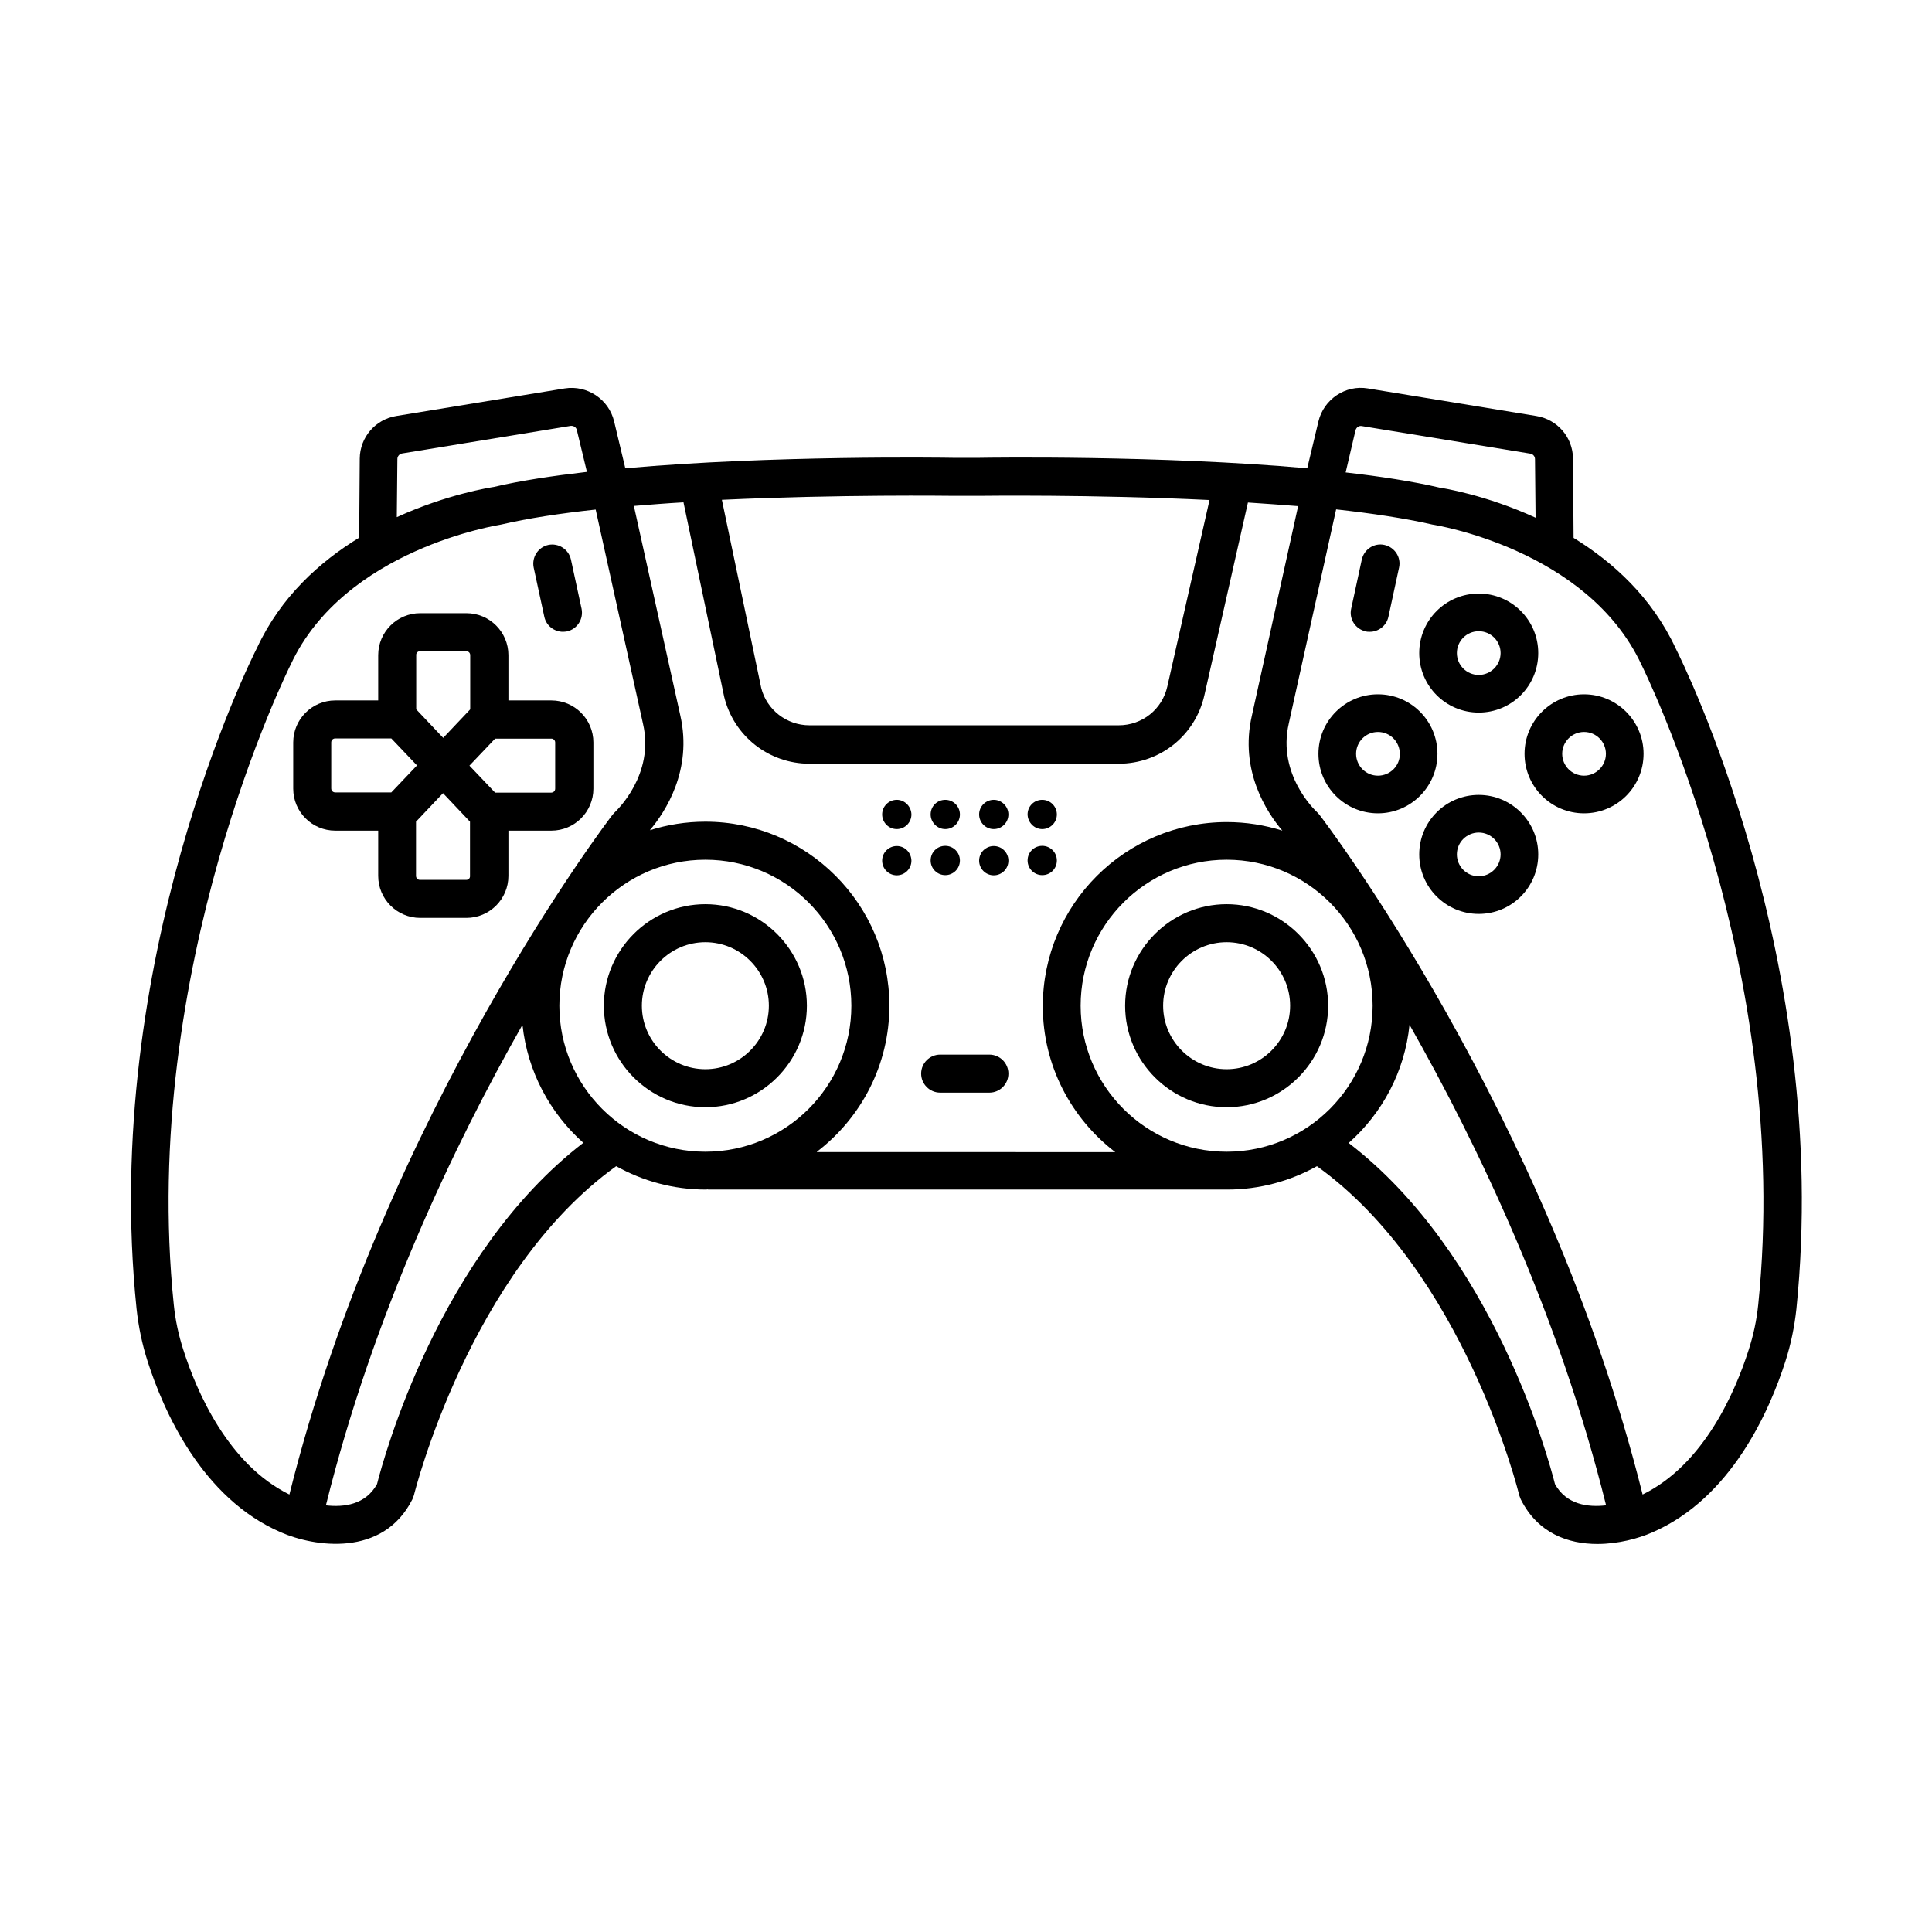 <?xml version="1.0" encoding="UTF-8"?>
<!-- Uploaded to: ICON Repo, www.iconrepo.com, Generator: ICON Repo Mixer Tools -->
<svg fill="#000000" width="800px" height="800px" version="1.1" viewBox="144 144 512 512" xmlns="http://www.w3.org/2000/svg">
 <g>
  <path d="m469.07 383.62c-14.812 0-26.902 12.09-26.902 26.902s12.09 26.902 26.902 26.902 26.902-12.09 26.902-26.902-12.09-26.902-26.902-26.902zm0 43.73c-9.27 0-16.828-7.559-16.828-16.828 0-9.27 7.559-16.828 16.828-16.828 9.27 0 16.828 7.559 16.828 16.828 0 9.27-7.559 16.828-16.828 16.828z"/>
  <path d="m535.88 332.84c8.715 0 15.77-7.055 15.77-15.77 0-8.715-7.055-15.77-15.77-15.77s-15.77 7.055-15.77 15.77c0 8.719 7.055 15.77 15.77 15.77zm0-21.562c3.223 0 5.793 2.621 5.793 5.793 0 3.176-2.621 5.793-5.793 5.793-3.223 0-5.793-2.621-5.793-5.793 0-3.172 2.57-5.793 5.793-5.793z"/>
  <path d="m535.88 354.66c-8.715 0-15.77 7.055-15.77 15.77 0 8.715 7.055 15.77 15.77 15.77s15.77-7.055 15.77-15.77c0-8.715-7.102-15.77-15.77-15.77zm0 21.562c-3.223 0-5.793-2.621-5.793-5.793 0-3.223 2.621-5.793 5.793-5.793 3.223 0 5.793 2.621 5.793 5.793s-2.617 5.793-5.793 5.793z"/>
  <path d="m524.94 343.77c0-8.715-7.055-15.77-15.77-15.77s-15.77 7.055-15.77 15.77c0 8.715 7.055 15.77 15.77 15.77 8.719 0 15.77-7.106 15.77-15.77zm-15.766 5.793c-3.223 0-5.793-2.621-5.793-5.793 0-3.223 2.621-5.793 5.793-5.793 3.223 0 5.793 2.621 5.793 5.793 0.051 3.176-2.57 5.793-5.793 5.793z"/>
  <path d="m563.79 328c-8.715 0-15.77 7.055-15.77 15.77 0 8.715 7.055 15.77 15.77 15.77s15.77-7.055 15.77-15.77c0-8.715-7.102-15.77-15.77-15.77zm0 21.562c-3.223 0-5.793-2.621-5.793-5.793 0-3.223 2.621-5.793 5.793-5.793 3.223 0 5.793 2.621 5.793 5.793 0.004 3.176-2.617 5.793-5.793 5.793z"/>
  <path d="m330.93 383.62c-14.812 0-26.902 12.09-26.902 26.902s12.09 26.902 26.902 26.902 26.902-12.09 26.902-26.902-12.09-26.902-26.902-26.902zm0 43.73c-9.27 0-16.828-7.559-16.828-16.828 0-9.27 7.559-16.828 16.828-16.828s16.828 7.559 16.828 16.828c0 9.27-7.559 16.828-16.828 16.828z"/>
  <path d="m406.2 423.48h-13.047c-2.769 0-5.039 2.266-5.039 5.039 0 2.769 2.266 5.039 5.039 5.039h13.047c2.769 0 5.039-2.266 5.039-5.039s-2.269-5.039-5.039-5.039z"/>
  <path d="m381.66 368.21c-2.117 0-3.879 1.715-3.879 3.879 0 2.117 1.715 3.879 3.879 3.879 2.117 0 3.879-1.715 3.879-3.879-0.051-2.164-1.762-3.879-3.879-3.879z"/>
  <path d="m394.51 375.92c2.117 0 3.879-1.715 3.879-3.879 0-2.117-1.715-3.879-3.879-3.879-2.168 0-3.879 1.715-3.879 3.879 0 2.164 1.762 3.879 3.879 3.879z"/>
  <path d="m407.36 368.21c-2.117 0-3.879 1.715-3.879 3.879 0 2.117 1.715 3.879 3.879 3.879 2.117 0 3.879-1.715 3.879-3.879 0-2.164-1.766-3.879-3.879-3.879z"/>
  <path d="m424.08 372.04c0-2.117-1.715-3.879-3.879-3.879-2.168 0-3.879 1.715-3.879 3.879 0 2.117 1.715 3.879 3.879 3.879 2.164 0.004 3.879-1.711 3.879-3.879z"/>
  <path d="m381.66 355.96c-2.117 0-3.879 1.715-3.879 3.879 0 2.117 1.715 3.879 3.879 3.879 2.117 0 3.879-1.715 3.879-3.879-0.051-2.113-1.762-3.879-3.879-3.879z"/>
  <path d="m394.51 363.72c2.117 0 3.879-1.715 3.879-3.879 0-2.117-1.715-3.879-3.879-3.879-2.168 0-3.879 1.715-3.879 3.879 0 2.117 1.762 3.879 3.879 3.879z"/>
  <path d="m407.36 355.96c-2.117 0-3.879 1.715-3.879 3.879 0 2.117 1.715 3.879 3.879 3.879 2.117 0 3.879-1.715 3.879-3.879 0-2.113-1.766-3.879-3.879-3.879z"/>
  <path d="m420.2 363.72c2.117 0 3.879-1.715 3.879-3.879 0-2.117-1.715-3.879-3.879-3.879-2.168 0-3.879 1.715-3.879 3.879 0.047 2.117 1.762 3.879 3.879 3.879z"/>
  <path d="m232.84 364.13h11.387v11.992c0 6.144 4.988 11.133 11.133 11.133h12.242c6.144 0 11.133-4.988 11.133-11.133v-11.992h11.387c6.144 0 11.133-4.988 11.133-11.133v-12.242c0-6.144-4.988-11.133-11.133-11.133h-11.387v-11.992c0-6.144-4.988-11.133-11.133-11.133h-12.242c-6.144 0-11.133 4.988-11.133 11.133v11.992h-11.387c-6.144 0-11.133 4.988-11.133 11.133v12.242c-0.004 6.144 4.984 11.133 11.133 11.133zm34.711 13.047h-12.242c-0.605 0-1.059-0.453-1.059-1.059v-14.359l7.152-7.559 7.152 7.559v14.359c0.055 0.605-0.398 1.059-1.004 1.059zm23.578-36.426v12.242c0 0.605-0.453 1.059-1.059 1.059h-14.863l-6.801-7.152 6.801-7.152h14.863c0.555-0.055 1.059 0.449 1.059 1.004zm-35.82-24.184h12.242c0.605 0 1.059 0.453 1.059 1.059v14.359l-7.156 7.559-7.152-7.559v-14.359c-0.051-0.605 0.453-1.059 1.008-1.059zm-23.527 24.184c0-0.605 0.453-1.059 1.059-1.059h14.863l6.801 7.152-6.801 7.152h-14.863c-0.605 0-1.059-0.453-1.059-1.059z"/>
  <path d="m588.07 315.81c-6.297-13.504-16.574-22.824-27.055-29.27l-0.152-21.008c-0.051-5.644-4.133-10.379-9.723-11.285l-44.637-7.305c-5.945-1.008-11.688 2.871-13.098 8.715l-2.973 12.445c-38.945-3.477-84.438-2.82-86.906-2.769h-6.902c-2.519-0.051-48.113-0.707-86.906 2.769l-2.973-12.445c-1.41-5.844-7.152-9.672-13.098-8.715l-44.637 7.305c-5.543 0.906-9.621 5.644-9.672 11.285l-0.152 20.957c-10.48 6.398-20.809 15.719-27.055 29.172-1.715 3.324-41.465 82.977-31.941 175.18 0.504 4.684 1.461 9.371 2.922 13.906 4.18 13.047 14.359 36.324 35.367 45.344 8.613 3.777 27.004 6.801 34.812-8.766l0.402-1.059c0.152-0.605 14.711-59.297 53.605-87.211 7.055 3.93 15.113 6.195 23.781 6.195 0.203 0 0.402-0.051 0.555-0.051v0.051h137.59c8.613 0 16.727-2.266 23.781-6.195 38.945 27.91 53.504 86.605 53.605 87.211l0.402 1.059c4.535 9.07 12.645 11.84 20.305 11.84 5.543 0 10.883-1.461 14.461-3.023 21.008-9.02 31.188-32.293 35.367-45.344 1.461-4.535 2.418-9.219 2.922-13.906 9.414-92.254-30.387-171.86-32-175.08zm-84.84-57.789c0.203-0.754 0.906-1.258 1.664-1.109l44.637 7.305c0.707 0.102 1.258 0.707 1.258 1.461l0.152 15.516c-13.301-6.098-24.688-7.859-25.391-7.961-7.152-1.664-15.719-2.973-24.938-4.031zm-106.71 17.383h7.106c0.504 0 29.523-0.402 60.91 1.109l-11.184 49.422c-1.359 6.047-6.648 10.277-12.898 10.277h-81.922c-6.098 0-11.336-4.133-12.797-9.875l-10.43-49.879c31.438-1.457 60.66-1.055 61.215-1.055zm-147.21-9.773c0-0.707 0.555-1.359 1.258-1.461l44.637-7.305c0.754-0.102 1.512 0.352 1.664 1.109l2.672 11.082c-9.117 1.059-17.582 2.316-24.637 3.981-0.957 0.152-12.395 1.914-25.746 8.012zm-56.727 236.09c-1.258-3.879-2.117-7.91-2.519-11.891-9.219-89.176 30.531-168.83 30.984-169.73 14.258-30.582 54.914-36.93 55.723-37.082 7.106-1.664 15.719-2.973 25.09-3.981l12.543 56.781c3.125 13.504-7.055 23.023-7.457 23.426l-0.605 0.656c-0.605 0.758-60.406 78.898-85.648 180.16-16.223-7.961-24.586-27.258-28.109-38.34zm51.336 35.566c-3.023 5.492-8.766 6.195-13.551 5.644 12.594-50.684 34.008-95.523 52.094-127.36 1.309 12.395 7.305 23.426 16.121 31.285-38.238 29.422-52.949 83.633-54.664 90.434zm48.316-126.76c0-21.312 17.332-38.691 38.691-38.691 21.363 0 38.691 17.332 38.691 38.691 0 21.363-17.332 38.691-38.691 38.691s-38.691-17.379-38.691-38.691zm68.266 38.691c11.637-8.918 19.195-22.922 19.195-38.691 0-26.902-21.867-48.77-48.77-48.77-5.141 0-10.078 0.805-14.711 2.266 4.082-4.836 11.387-15.922 8.062-30.48l-12.293-55.465c4.332-0.352 8.715-0.707 13.148-0.957l10.781 51.539c2.57 10.43 11.84 17.734 22.621 17.734h81.918c10.934 0 20.305-7.457 22.723-18.137l11.539-51.086c4.484 0.301 8.918 0.605 13.301 0.957l-12.242 55.469c-3.375 14.559 3.93 25.695 8.062 30.531-4.637-1.461-9.574-2.266-14.711-2.266-26.902 0-48.77 21.867-48.77 48.77 0 15.77 7.559 29.773 19.195 38.691l-79.051-0.004zm69.879-38.691c0-21.312 17.332-38.691 38.691-38.691 21.363 0 38.691 17.332 38.691 38.691 0 21.363-17.332 38.691-38.691 38.691-21.359 0-38.691-17.379-38.691-38.691zm125.7 126.76c-1.715-6.801-16.426-61.062-54.664-90.383 8.867-7.859 14.863-18.895 16.121-31.336 18.086 31.84 39.5 76.629 52.094 127.36-4.785 0.555-10.527-0.152-13.551-5.644zm53.859-47.457c-0.402 3.981-1.258 8.012-2.519 11.891-3.527 11.082-11.84 30.379-28.113 38.34-25.242-101.27-85.043-179.41-85.699-180.21l-0.605-0.656c-0.453-0.402-10.578-9.926-7.457-23.477l12.543-56.73c9.523 1.059 18.289 2.367 25.543 4.031 0.402 0.051 41.059 6.449 55.367 37.129 0.41 0.859 40.16 80.512 30.941 169.69z"/>
  <path d="m505.95 311.33c0.352 0.102 0.707 0.102 1.059 0.102 2.316 0 4.434-1.613 4.938-3.981l2.82-13.047c0.605-2.719-1.16-5.391-3.879-5.996s-5.391 1.16-5.996 3.879l-2.82 13.047c-0.605 2.723 1.16 5.391 3.879 5.996z"/>
  <path d="m288.25 307.45c0.504 2.367 2.621 3.981 4.938 3.981 0.352 0 0.707-0.051 1.059-0.102 2.719-0.605 4.434-3.273 3.879-5.996l-2.82-13.047c-0.605-2.719-3.273-4.434-5.996-3.879-2.719 0.605-4.434 3.273-3.879 5.996z"/>
 </g>
</svg>